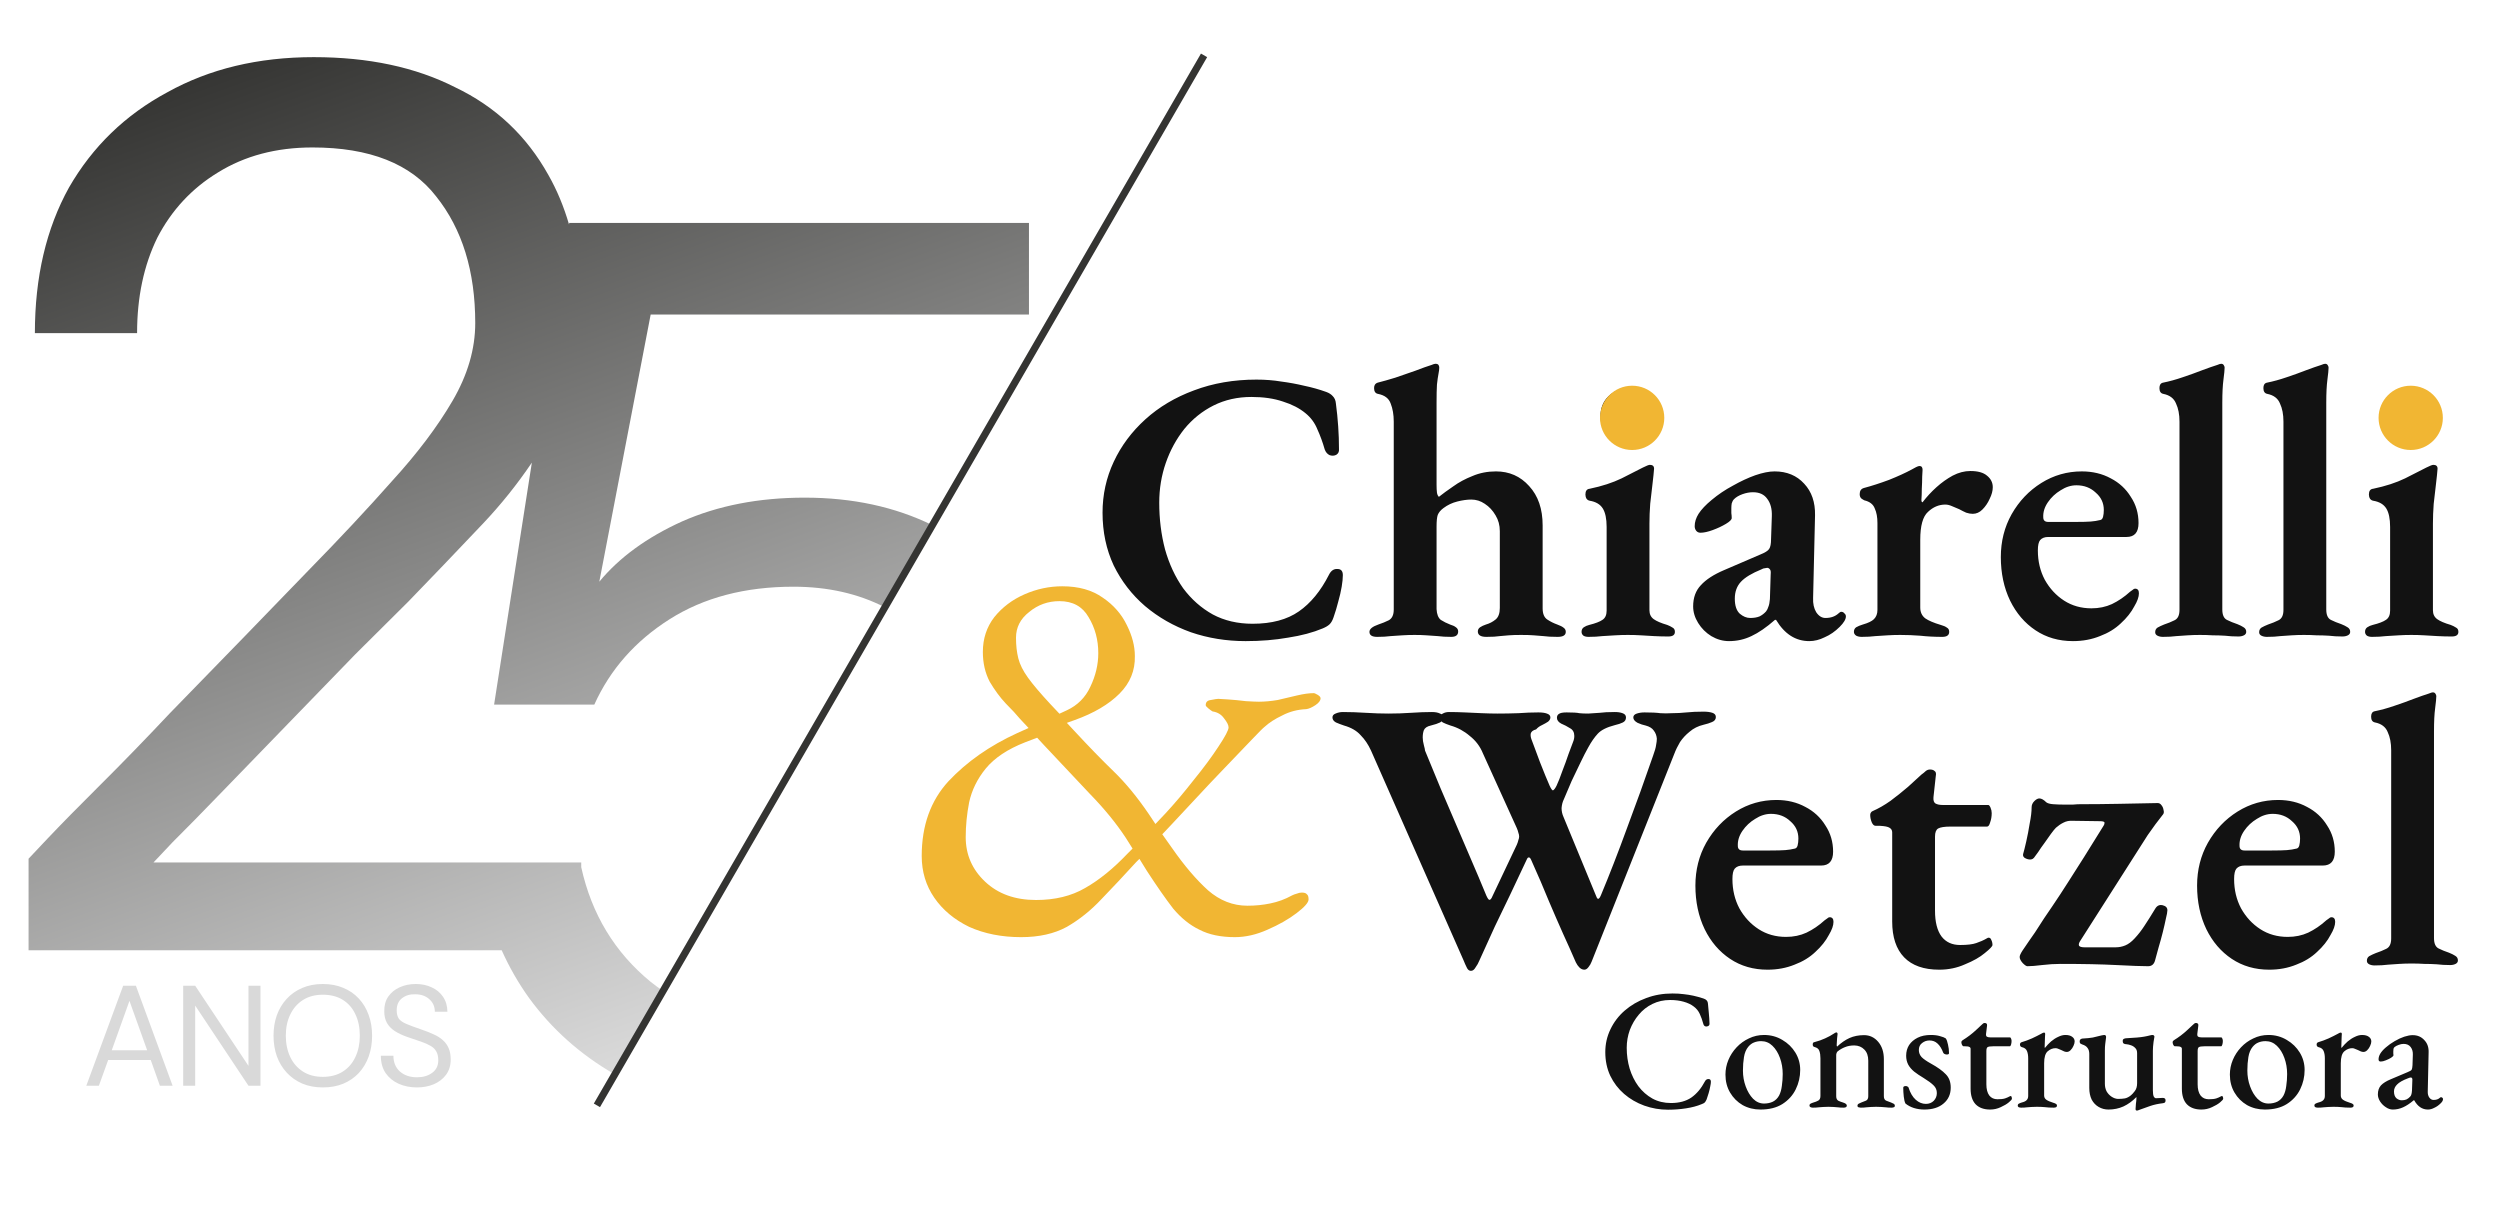 <svg width="350" height="170" viewBox="0 0 350 170" fill="none" xmlns="http://www.w3.org/2000/svg">
<path d="M43.923 8C51.578 8 58.173 9.404 63.708 12.214C69.361 14.907 73.717 19.005 76.779 24.508C77.973 26.608 78.934 28.913 79.662 31.422L79.695 31.21H144.055V44.03H91.094L83.904 81.436C86.71 78.041 90.568 75.231 95.478 73.007C100.506 70.782 106.234 69.67 112.664 69.67C119.351 69.67 125.316 70.959 130.557 73.533L123.887 85.024C120.14 83.102 115.873 82.139 111.086 82.139C104.305 82.139 98.518 83.661 93.725 86.705C88.931 89.749 85.423 93.729 83.202 98.647H69.173L74.459 64.767C72.408 67.805 70.121 70.66 67.594 73.329C63.825 77.309 60.351 80.939 57.172 84.217C55.288 86.09 52.814 88.549 49.752 91.593C46.808 94.637 43.687 97.857 40.39 101.252C37.21 104.53 34.148 107.691 31.204 110.735C28.378 113.662 26.022 116.062 24.138 117.936C22.382 119.797 21.499 120.734 21.488 120.745H81.373V121.407C82.827 127.988 86.066 133.338 91.094 137.458C91.63 137.885 92.182 138.288 92.747 138.671L85.964 150.356C81.215 147.608 77.254 144.07 74.084 139.741C72.579 137.641 71.297 135.406 70.237 133.038H4V120.219C4 120.219 4.883 119.281 6.649 117.408C8.534 115.418 11.007 112.901 14.069 109.857C17.131 106.813 20.37 103.476 23.785 99.847C27.318 96.218 30.792 92.647 34.207 89.135C37.622 85.623 40.625 82.52 43.216 79.827C47.573 75.378 51.46 71.222 54.875 67.358C58.408 63.495 61.235 59.748 63.355 56.118C65.474 52.489 66.534 48.86 66.534 45.23C66.534 37.972 64.708 32.059 61.058 27.493C57.525 22.927 51.754 20.644 43.746 20.644C38.682 20.644 34.266 21.815 30.497 24.156C26.846 26.381 24.02 29.425 22.019 33.288C20.134 37.151 19.192 41.601 19.192 46.635H4.883C4.883 38.791 6.473 32 9.652 26.264C12.95 20.527 17.543 16.078 23.432 12.917C29.32 9.639 36.15 8 43.923 8Z" fill="url(#paint0_linear_18_11519)"/>
<path d="M142.96 131.2C140.24 131.2 137.813 130.72 135.68 129.76C133.6 128.747 131.973 127.387 130.8 125.68C129.627 123.973 129.04 122.027 129.04 119.84C129.04 115.573 130.293 112.08 132.8 109.36C135.36 106.64 138.56 104.4 142.4 102.64L144 101.92L142.8 100.64C142.32 100.053 141.653 99.333 140.8 98.48C140 97.627 139.253 96.613 138.56 95.44C137.92 94.213 137.6 92.827 137.6 91.28C137.6 89.413 138.133 87.787 139.2 86.4C140.32 85.013 141.733 83.947 143.44 83.2C145.147 82.453 146.907 82.08 148.72 82.08C151.013 82.08 152.907 82.613 154.4 83.68C155.893 84.693 157.013 85.973 157.76 87.52C158.507 89.013 158.88 90.453 158.88 91.84C158.933 93.867 158.213 95.627 156.72 97.12C155.227 98.613 153.147 99.84 150.48 100.8L149.36 101.2L150.4 102.32C152.427 104.507 154.267 106.4 155.92 108C157.573 109.6 159.2 111.573 160.8 113.92L161.76 115.36L163.2 113.84C164.48 112.453 165.787 110.907 167.12 109.2C168.507 107.493 169.653 105.947 170.56 104.56C171.52 103.12 172 102.213 172 101.84C172 101.52 171.787 101.093 171.36 100.56C170.987 100.027 170.453 99.707 169.76 99.6C169.653 99.547 169.467 99.413 169.2 99.2C168.933 98.987 168.8 98.827 168.8 98.72C168.8 98.293 169.04 98.053 169.52 98C170.053 97.893 170.4 97.84 170.56 97.84C170.72 97.84 171.173 97.867 171.92 97.92C172.72 97.973 173.547 98.053 174.4 98.16C175.253 98.213 175.867 98.24 176.24 98.24C177.04 98.24 177.92 98.16 178.88 98C179.84 97.787 180.747 97.573 181.6 97.36C182.507 97.147 183.28 97.04 183.92 97.04C184.027 97.04 184.213 97.12 184.48 97.28C184.747 97.44 184.88 97.6 184.88 97.76C184.88 98.08 184.64 98.4 184.16 98.72C183.68 99.04 183.253 99.227 182.88 99.28C181.653 99.333 180.533 99.627 179.52 100.16C178.507 100.64 177.68 101.173 177.04 101.76C176.827 101.92 176.213 102.533 175.2 103.6C174.187 104.667 172.96 105.947 171.52 107.44C170.133 108.88 168.773 110.32 167.44 111.76C166.107 113.2 164.987 114.4 164.08 115.36C163.173 116.32 162.72 116.8 162.72 116.8L164.08 118.72C165.787 121.173 167.467 123.147 169.12 124.64C170.773 126.08 172.613 126.8 174.64 126.8C175.76 126.8 176.827 126.693 177.84 126.48C178.907 126.267 179.92 125.893 180.88 125.36C181.093 125.253 181.307 125.173 181.52 125.12C181.787 125.013 182.027 124.96 182.24 124.96C182.613 124.96 182.853 125.04 182.96 125.2C183.12 125.307 183.2 125.547 183.2 125.92C183.2 126.347 182.64 126.987 181.52 127.84C180.4 128.693 179.04 129.467 177.44 130.16C175.893 130.853 174.373 131.2 172.88 131.2C170.907 131.2 169.253 130.853 167.92 130.16C166.587 129.52 165.36 128.533 164.24 127.2C163.173 125.813 161.947 124.053 160.56 121.92L159.52 120.24L159.04 120.72C157.387 122.533 155.787 124.24 154.24 125.84C152.747 127.44 151.12 128.747 149.36 129.76C147.6 130.72 145.467 131.2 142.96 131.2ZM145.04 126C147.707 126 150 125.44 151.92 124.32C153.893 123.2 155.867 121.6 157.84 119.52L158.56 118.8L157.6 117.28C156.267 115.253 154.587 113.2 152.56 111.12C150.587 109.04 148.453 106.773 146.16 104.32L145.2 103.28L143.52 103.92C141.067 104.88 139.227 106.107 138 107.6C136.827 109.04 136.053 110.613 135.68 112.32C135.36 113.973 135.2 115.6 135.2 117.2C135.2 119.653 136.107 121.733 137.92 123.44C139.733 125.147 142.107 126 145.04 126ZM148.32 99.92L149.36 99.44C150.853 98.747 151.947 97.653 152.64 96.16C153.387 94.613 153.76 93.04 153.76 91.44C153.76 89.573 153.307 87.893 152.4 86.4C151.547 84.907 150.187 84.16 148.32 84.16C146.72 84.16 145.307 84.667 144.08 85.68C142.853 86.64 142.24 87.84 142.24 89.28C142.24 90.347 142.347 91.307 142.56 92.16C142.773 93.013 143.227 93.92 143.92 94.88C144.613 95.84 145.653 97.067 147.04 98.56L148.32 99.92Z" fill="#F1B633"/>
<path d="M174.39 89.756C171.69 89.756 169.134 89.342 166.722 88.514C164.31 87.65 162.168 86.426 160.296 84.842C158.46 83.258 157.002 81.368 155.922 79.172C154.878 76.94 154.356 74.474 154.356 71.774C154.356 69.254 154.878 66.878 155.922 64.646C156.966 62.414 158.442 60.434 160.35 58.706C162.258 56.978 164.526 55.628 167.154 54.656C169.818 53.648 172.734 53.144 175.902 53.144C177.126 53.144 178.278 53.234 179.358 53.414C180.474 53.558 181.554 53.756 182.598 54.008C183.642 54.224 184.668 54.512 185.676 54.872C186.072 55.016 186.378 55.214 186.594 55.466C186.846 55.718 186.99 56.06 187.026 56.492C187.17 57.572 187.278 58.652 187.35 59.732C187.422 60.776 187.458 61.82 187.458 62.864C187.494 63.224 187.368 63.494 187.08 63.674C186.792 63.818 186.486 63.836 186.162 63.728C185.838 63.584 185.604 63.314 185.46 62.918C185.172 61.91 184.83 60.974 184.434 60.11C184.074 59.21 183.516 58.454 182.76 57.842C181.932 57.158 180.888 56.618 179.628 56.222C178.368 55.79 176.892 55.574 175.2 55.574C173.256 55.574 171.492 55.97 169.908 56.762C168.324 57.554 166.956 58.652 165.804 60.056C164.688 61.46 163.824 63.044 163.212 64.808C162.6 66.572 162.294 68.426 162.294 70.37C162.294 72.674 162.564 74.852 163.104 76.904C163.68 78.956 164.526 80.774 165.642 82.358C166.794 83.906 168.18 85.13 169.8 86.03C171.42 86.894 173.274 87.326 175.362 87.326C178.026 87.326 180.186 86.75 181.842 85.598C183.498 84.446 184.902 82.736 186.054 80.468C186.342 79.892 186.738 79.622 187.242 79.658C187.746 79.658 187.998 79.946 187.998 80.522C187.998 80.954 187.944 81.494 187.836 82.142C187.728 82.79 187.566 83.492 187.35 84.248C187.17 84.968 186.954 85.688 186.702 86.408C186.558 86.84 186.378 87.164 186.162 87.38C185.946 87.596 185.622 87.794 185.19 87.974C183.822 88.55 182.202 88.982 180.33 89.27C178.494 89.594 176.514 89.756 174.39 89.756ZM192.803 89.162C192.083 89.162 191.723 88.928 191.723 88.46C191.723 88.064 192.137 87.722 192.965 87.434C193.505 87.254 193.991 87.056 194.423 86.84C194.891 86.588 195.125 86.084 195.125 85.328V59.03C195.125 58.058 194.981 57.212 194.693 56.492C194.441 55.772 193.847 55.322 192.911 55.142C192.551 55.07 192.371 54.8 192.371 54.332C192.371 53.936 192.533 53.684 192.857 53.576C193.577 53.396 194.405 53.162 195.341 52.874C196.313 52.55 197.249 52.226 198.149 51.902C199.085 51.542 199.841 51.272 200.417 51.092C200.669 50.984 200.849 50.93 200.957 50.93C201.173 50.93 201.317 50.984 201.389 51.092C201.461 51.2 201.497 51.326 201.497 51.47C201.497 51.686 201.461 51.974 201.389 52.334C201.317 52.694 201.245 53.198 201.173 53.846C201.137 54.458 201.119 55.304 201.119 56.384V67.886C201.119 68.318 201.137 68.678 201.173 68.966C201.209 69.218 201.299 69.416 201.443 69.56C201.983 69.128 202.649 68.642 203.441 68.102C204.233 67.526 205.133 67.04 206.141 66.644C207.149 66.212 208.247 65.996 209.435 65.996C211.307 65.996 212.855 66.68 214.079 68.048C215.339 69.416 215.969 71.252 215.969 73.556V85.166C215.969 85.922 216.185 86.444 216.617 86.732C217.049 87.02 217.517 87.254 218.021 87.434C218.417 87.578 218.705 87.722 218.885 87.866C219.101 88.01 219.209 88.208 219.209 88.46C219.209 88.928 218.831 89.162 218.075 89.162C217.247 89.162 216.581 89.126 216.077 89.054C215.609 89.018 215.159 88.982 214.727 88.946C214.295 88.91 213.701 88.892 212.945 88.892C212.225 88.892 211.649 88.91 211.217 88.946C210.821 88.982 210.407 89.018 209.975 89.054C209.543 89.126 208.913 89.162 208.085 89.162C207.293 89.162 206.897 88.91 206.897 88.406C206.897 88.154 207.005 87.956 207.221 87.812C207.437 87.668 207.707 87.542 208.031 87.434C208.535 87.29 208.985 87.056 209.381 86.732C209.777 86.408 209.975 85.868 209.975 85.112V74.366C209.975 73.538 209.777 72.8 209.381 72.152C208.985 71.468 208.481 70.928 207.869 70.532C207.293 70.136 206.663 69.938 205.979 69.938C205.403 69.938 204.755 70.028 204.035 70.208C203.315 70.388 202.667 70.694 202.091 71.126C201.695 71.414 201.425 71.738 201.281 72.098C201.173 72.422 201.119 72.962 201.119 73.718V85.274C201.155 85.994 201.353 86.498 201.713 86.786C202.109 87.038 202.541 87.254 203.009 87.434C203.369 87.542 203.639 87.668 203.819 87.812C204.035 87.956 204.143 88.154 204.143 88.406C204.143 88.91 203.819 89.162 203.171 89.162C202.451 89.162 201.821 89.126 201.281 89.054C200.741 89.018 200.219 88.982 199.715 88.946C199.247 88.91 198.689 88.892 198.041 88.892C197.429 88.892 196.853 88.91 196.313 88.946C195.809 88.982 195.269 89.018 194.693 89.054C194.153 89.126 193.523 89.162 192.803 89.162ZM222.39 89.162C222.102 89.162 221.868 89.108 221.688 89C221.508 88.856 221.418 88.676 221.418 88.46C221.418 88.172 221.526 87.956 221.742 87.812C221.958 87.668 222.21 87.56 222.498 87.488C223.362 87.272 223.974 87.038 224.334 86.786C224.73 86.534 224.928 86.102 224.928 85.49V73.772C224.928 72.62 224.748 71.756 224.388 71.18C224.028 70.604 223.416 70.244 222.552 70.1C222.372 70.064 222.228 69.974 222.12 69.83C222.012 69.65 221.958 69.452 221.958 69.236C221.958 68.732 222.156 68.462 222.552 68.426C224.28 68.066 225.774 67.58 227.034 66.968C228.33 66.32 229.32 65.816 230.004 65.456C230.508 65.204 230.832 65.078 230.976 65.078C231.372 65.078 231.57 65.258 231.57 65.618C231.534 66.122 231.462 66.824 231.354 67.724C231.246 68.588 231.138 69.524 231.03 70.532C230.958 71.504 230.922 72.422 230.922 73.286V85.436C230.922 85.976 231.12 86.39 231.516 86.678C231.912 86.966 232.542 87.236 233.406 87.488C233.694 87.596 233.946 87.722 234.162 87.866C234.378 87.974 234.486 88.172 234.486 88.46C234.486 88.892 234.18 89.108 233.568 89.108C232.884 89.108 232.218 89.09 231.57 89.054C230.958 89.018 230.346 88.982 229.734 88.946C229.158 88.91 228.546 88.892 227.898 88.892C227.286 88.892 226.692 88.91 226.116 88.946C225.54 88.982 224.946 89.018 224.334 89.054C223.758 89.126 223.11 89.162 222.39 89.162ZM227.79 61.946C226.746 61.946 225.864 61.586 225.144 60.866C224.424 60.146 224.064 59.282 224.064 58.274C224.064 57.158 224.424 56.24 225.144 55.52C225.864 54.8 226.746 54.44 227.79 54.44C228.87 54.44 229.77 54.8 230.49 55.52C231.21 56.24 231.57 57.158 231.57 58.274C231.57 59.282 231.21 60.146 230.49 60.866C229.77 61.586 228.87 61.946 227.79 61.946ZM242.062 89.756C241.199 89.756 240.371 89.522 239.579 89.054C238.823 88.586 238.211 87.974 237.743 87.218C237.275 86.462 237.041 85.688 237.041 84.896C237.041 83.672 237.401 82.682 238.121 81.926C238.841 81.134 239.921 80.432 241.361 79.82L246.383 77.66C247.103 77.372 247.535 77.102 247.679 76.85C247.859 76.598 247.949 76.13 247.949 75.446L248.057 72.26C248.093 71.252 247.877 70.442 247.409 69.83C246.977 69.218 246.311 68.912 245.411 68.912C244.943 68.912 244.457 69.002 243.953 69.182C243.449 69.362 243.053 69.596 242.765 69.884C242.621 70.028 242.513 70.226 242.44 70.478C242.405 70.694 242.387 70.91 242.387 71.126C242.387 71.306 242.387 71.54 242.387 71.828C242.423 72.08 242.44 72.314 242.44 72.53C242.44 72.746 242.171 73.016 241.631 73.34C241.091 73.664 240.479 73.952 239.795 74.204C239.111 74.456 238.535 74.582 238.067 74.582C237.815 74.582 237.617 74.492 237.473 74.312C237.329 74.132 237.257 73.916 237.257 73.664C237.257 73.088 237.437 72.512 237.797 71.936C238.193 71.324 238.805 70.676 239.633 69.992C240.533 69.236 241.523 68.57 242.603 67.994C243.683 67.382 244.727 66.896 245.735 66.536C246.779 66.176 247.679 65.996 248.435 65.996C250.163 65.996 251.549 66.572 252.593 67.724C253.637 68.84 254.141 70.316 254.105 72.152L253.835 83.708C253.799 84.5 253.943 85.166 254.267 85.706C254.627 86.246 255.059 86.516 255.563 86.516C256.319 86.516 256.931 86.3 257.399 85.868C257.543 85.724 257.669 85.652 257.777 85.652C257.957 85.652 258.101 85.724 258.209 85.868C258.353 85.976 258.425 86.12 258.425 86.3C258.425 86.696 258.137 87.182 257.561 87.758C256.913 88.406 256.211 88.892 255.455 89.216C254.735 89.576 254.015 89.756 253.295 89.756C251.387 89.756 249.839 88.766 248.651 86.786H248.489C247.301 87.83 246.203 88.586 245.195 89.054C244.223 89.522 243.179 89.756 242.062 89.756ZM245.033 86.516C245.537 86.516 245.969 86.444 246.329 86.3C246.689 86.12 246.995 85.886 247.247 85.598C247.391 85.418 247.499 85.202 247.571 84.95C247.679 84.698 247.751 84.338 247.787 83.87L247.895 80.414C247.931 80.054 247.895 79.82 247.787 79.712C247.679 79.568 247.553 79.496 247.409 79.496C247.337 79.496 247.229 79.514 247.085 79.55C246.941 79.55 246.779 79.604 246.599 79.712C245.267 80.252 244.313 80.828 243.737 81.44C243.161 82.052 242.873 82.844 242.873 83.816C242.873 84.788 243.107 85.49 243.575 85.922C244.043 86.318 244.529 86.516 245.033 86.516ZM260.628 89.162C260.34 89.162 260.088 89.108 259.872 89C259.656 88.856 259.548 88.676 259.548 88.46C259.548 88.172 259.656 87.956 259.872 87.812C260.124 87.668 260.43 87.542 260.79 87.434C261.546 87.218 262.068 86.966 262.356 86.678C262.68 86.354 262.842 85.922 262.842 85.382V73.232C262.842 72.404 262.716 71.72 262.464 71.18C262.248 70.604 261.762 70.226 261.006 70.046C260.862 69.974 260.718 69.884 260.574 69.776C260.43 69.632 260.358 69.434 260.358 69.182C260.358 68.714 260.556 68.426 260.952 68.318C262.032 68.03 263.202 67.652 264.462 67.184C265.722 66.68 266.784 66.194 267.648 65.726C267.828 65.618 268.026 65.51 268.242 65.402C268.458 65.294 268.62 65.24 268.728 65.24C269.016 65.24 269.16 65.42 269.16 65.78C269.16 65.924 269.142 66.248 269.106 66.752C269.106 67.256 269.088 67.814 269.052 68.426C269.052 69.002 269.034 69.524 268.998 69.992C268.998 70.208 269.052 70.316 269.16 70.316C269.736 69.56 270.384 68.858 271.104 68.21C271.824 67.562 272.58 67.022 273.372 66.59C274.2 66.158 275.028 65.942 275.856 65.942C276.9 65.942 277.674 66.158 278.178 66.59C278.718 67.022 278.988 67.562 278.988 68.21C278.988 68.714 278.844 69.254 278.556 69.83C278.304 70.406 277.962 70.91 277.53 71.342C277.134 71.738 276.684 71.936 276.18 71.936C275.892 71.936 275.586 71.882 275.262 71.774C274.938 71.63 274.614 71.468 274.29 71.288C273.966 71.144 273.624 71 273.264 70.856C272.94 70.712 272.634 70.64 272.346 70.64C271.446 70.64 270.636 70.982 269.916 71.666C269.196 72.314 268.836 73.61 268.836 75.554V85.058C268.836 85.706 269.07 86.21 269.538 86.57C270.006 86.894 270.726 87.2 271.698 87.488C272.094 87.596 272.382 87.722 272.562 87.866C272.778 87.974 272.886 88.172 272.886 88.46C272.886 88.928 272.562 89.162 271.914 89.162C270.834 89.162 269.808 89.108 268.836 89C267.9 88.928 266.964 88.892 266.028 88.892C265.416 88.892 264.822 88.91 264.246 88.946C263.706 88.982 263.148 89.018 262.572 89.054C261.996 89.126 261.348 89.162 260.628 89.162ZM290.214 89.756C288.234 89.756 286.488 89.252 284.976 88.244C283.464 87.236 282.276 85.85 281.412 84.086C280.548 82.286 280.116 80.252 280.116 77.984C280.116 75.788 280.62 73.79 281.628 71.99C282.672 70.154 284.058 68.696 285.786 67.616C287.514 66.536 289.404 65.996 291.456 65.996C292.968 65.996 294.318 66.32 295.506 66.968C296.694 67.58 297.63 68.444 298.314 69.56C299.034 70.64 299.394 71.864 299.394 73.232C299.394 74.528 298.836 75.176 297.72 75.176H286.758C286.254 75.176 285.876 75.32 285.624 75.608C285.408 75.86 285.3 76.346 285.3 77.066C285.3 78.578 285.624 79.946 286.272 81.17C286.956 82.394 287.856 83.366 288.972 84.086C290.088 84.806 291.366 85.166 292.806 85.166C293.85 85.166 294.804 84.968 295.668 84.572C296.568 84.14 297.414 83.564 298.206 82.844C298.35 82.736 298.476 82.646 298.584 82.574C298.692 82.466 298.8 82.412 298.908 82.412C299.268 82.412 299.448 82.628 299.448 83.06C299.448 83.564 299.232 84.176 298.8 84.896C298.368 85.724 297.738 86.516 296.91 87.272C296.118 88.028 295.146 88.622 293.994 89.054C292.842 89.522 291.582 89.756 290.214 89.756ZM286.758 73.07H290.592C291.528 73.07 292.23 73.052 292.698 73.016C293.166 72.98 293.616 72.908 294.048 72.8C294.228 72.764 294.354 72.62 294.426 72.368C294.498 72.08 294.534 71.756 294.534 71.396C294.534 70.424 294.156 69.614 293.4 68.966C292.68 68.282 291.78 67.94 290.7 67.94C289.944 67.94 289.206 68.174 288.486 68.642C287.766 69.074 287.172 69.632 286.704 70.316C286.236 71 286.02 71.702 286.056 72.422C286.056 72.854 286.29 73.07 286.758 73.07ZM302.807 89.162C302.519 89.162 302.267 89.108 302.051 89C301.835 88.892 301.727 88.73 301.727 88.514C301.727 88.226 301.835 88.01 302.051 87.866C302.303 87.722 302.609 87.578 302.969 87.434C303.509 87.254 303.995 87.056 304.427 86.84C304.895 86.624 305.129 86.138 305.129 85.382V59.03C305.129 58.022 304.967 57.176 304.643 56.492C304.355 55.772 303.761 55.322 302.861 55.142C302.501 55.07 302.321 54.8 302.321 54.332C302.321 53.9 302.483 53.648 302.807 53.576C303.707 53.396 304.625 53.144 305.561 52.82C306.533 52.496 307.433 52.172 308.261 51.848C309.125 51.524 309.845 51.272 310.421 51.092C310.673 50.984 310.853 50.93 310.961 50.93C311.141 50.93 311.267 51.002 311.339 51.146C311.411 51.254 311.447 51.362 311.447 51.47C311.447 51.758 311.393 52.316 311.285 53.144C311.177 53.936 311.123 55.016 311.123 56.384V85.328C311.123 86.084 311.339 86.57 311.771 86.786C312.203 87.002 312.689 87.2 313.229 87.38C313.589 87.524 313.877 87.668 314.093 87.812C314.345 87.956 314.471 88.172 314.471 88.46C314.471 88.676 314.363 88.838 314.147 88.946C313.931 89.054 313.679 89.108 313.391 89.108C312.707 89.108 312.077 89.072 311.501 89C310.925 88.964 310.349 88.946 309.773 88.946C309.233 88.91 308.639 88.892 307.991 88.892C307.379 88.892 306.803 88.91 306.263 88.946C305.759 88.982 305.237 89.018 304.697 89.054C304.157 89.126 303.527 89.162 302.807 89.162ZM317.361 89.162C317.073 89.162 316.821 89.108 316.605 89C316.389 88.892 316.281 88.73 316.281 88.514C316.281 88.226 316.389 88.01 316.605 87.866C316.857 87.722 317.163 87.578 317.523 87.434C318.063 87.254 318.549 87.056 318.981 86.84C319.449 86.624 319.683 86.138 319.683 85.382V59.03C319.683 58.022 319.521 57.176 319.197 56.492C318.909 55.772 318.315 55.322 317.415 55.142C317.055 55.07 316.875 54.8 316.875 54.332C316.875 53.9 317.037 53.648 317.361 53.576C318.261 53.396 319.179 53.144 320.115 52.82C321.087 52.496 321.987 52.172 322.815 51.848C323.679 51.524 324.399 51.272 324.975 51.092C325.227 50.984 325.407 50.93 325.515 50.93C325.695 50.93 325.821 51.002 325.893 51.146C325.965 51.254 326.001 51.362 326.001 51.47C326.001 51.758 325.947 52.316 325.839 53.144C325.731 53.936 325.677 55.016 325.677 56.384V85.328C325.677 86.084 325.893 86.57 326.325 86.786C326.757 87.002 327.243 87.2 327.783 87.38C328.143 87.524 328.431 87.668 328.647 87.812C328.899 87.956 329.025 88.172 329.025 88.46C329.025 88.676 328.917 88.838 328.701 88.946C328.485 89.054 328.233 89.108 327.945 89.108C327.261 89.108 326.631 89.072 326.055 89C325.479 88.964 324.903 88.946 324.327 88.946C323.787 88.91 323.193 88.892 322.545 88.892C321.933 88.892 321.357 88.91 320.817 88.946C320.313 88.982 319.791 89.018 319.251 89.054C318.711 89.126 318.081 89.162 317.361 89.162ZM332.078 89.162C331.79 89.162 331.556 89.108 331.376 89C331.196 88.856 331.106 88.676 331.106 88.46C331.106 88.172 331.214 87.956 331.43 87.812C331.646 87.668 331.898 87.56 332.186 87.488C333.05 87.272 333.662 87.038 334.022 86.786C334.418 86.534 334.616 86.102 334.616 85.49V73.772C334.616 72.62 334.436 71.756 334.076 71.18C333.716 70.604 333.104 70.244 332.24 70.1C332.06 70.064 331.916 69.974 331.808 69.83C331.7 69.65 331.646 69.452 331.646 69.236C331.646 68.732 331.844 68.462 332.24 68.426C333.968 68.066 335.462 67.58 336.722 66.968C338.018 66.32 339.008 65.816 339.692 65.456C340.196 65.204 340.52 65.078 340.664 65.078C341.06 65.078 341.258 65.258 341.258 65.618C341.222 66.122 341.15 66.824 341.042 67.724C340.934 68.588 340.826 69.524 340.718 70.532C340.646 71.504 340.61 72.422 340.61 73.286V85.436C340.61 85.976 340.808 86.39 341.204 86.678C341.6 86.966 342.23 87.236 343.094 87.488C343.382 87.596 343.634 87.722 343.85 87.866C344.066 87.974 344.174 88.172 344.174 88.46C344.174 88.892 343.868 89.108 343.256 89.108C342.572 89.108 341.906 89.09 341.258 89.054C340.646 89.018 340.034 88.982 339.422 88.946C338.846 88.91 338.234 88.892 337.586 88.892C336.974 88.892 336.38 88.91 335.804 88.946C335.228 88.982 334.634 89.018 334.022 89.054C333.446 89.126 332.798 89.162 332.078 89.162ZM337.478 61.946C336.434 61.946 335.552 61.586 334.832 60.866C334.112 60.146 333.752 59.282 333.752 58.274C333.752 57.158 334.112 56.24 334.832 55.52C335.552 54.8 336.434 54.44 337.478 54.44C338.558 54.44 339.458 54.8 340.178 55.52C340.898 56.24 341.258 57.158 341.258 58.274C341.258 59.282 340.898 60.146 340.178 60.866C339.458 61.586 338.558 61.946 337.478 61.946Z" fill="#121212"/>
<path d="M205.93 135.918C205.678 135.918 205.48 135.756 205.336 135.432C205.192 135.144 205.048 134.82 204.904 134.46L191.944 105.084C191.548 104.22 191.062 103.5 190.486 102.924C189.946 102.312 189.172 101.862 188.164 101.574C187.732 101.43 187.354 101.286 187.03 101.142C186.706 100.962 186.544 100.728 186.544 100.44C186.544 100.188 186.688 100.008 186.976 99.9C187.3 99.756 187.642 99.684 188.002 99.684C189.01 99.684 190.072 99.72 191.188 99.792C192.34 99.864 193.402 99.9 194.374 99.9C195.454 99.9 196.516 99.864 197.56 99.792C198.604 99.72 199.576 99.684 200.476 99.684C200.944 99.684 201.322 99.756 201.61 99.9C201.934 100.008 202.096 100.188 202.096 100.44C202.096 100.728 201.934 100.962 201.61 101.142C201.322 101.286 200.89 101.43 200.314 101.574C199.81 101.682 199.486 101.898 199.342 102.222C199.234 102.51 199.18 102.852 199.18 103.248C199.18 103.572 199.234 103.932 199.342 104.328C199.45 104.724 199.504 104.976 199.504 105.084C200.26 106.92 200.98 108.666 201.664 110.322C202.384 111.978 203.086 113.616 203.77 115.236C204.454 116.856 205.156 118.494 205.876 120.15C206.596 121.806 207.334 123.552 208.09 125.388C208.27 125.784 208.414 125.982 208.522 125.982C208.666 125.982 208.81 125.802 208.954 125.442L212.356 118.26C212.464 118.008 212.536 117.792 212.572 117.612C212.644 117.432 212.68 117.27 212.68 117.126C212.68 116.946 212.644 116.766 212.572 116.586C212.536 116.406 212.464 116.19 212.356 115.938L207.604 105.462C207.208 104.49 206.596 103.68 205.768 103.032C204.976 102.348 204.076 101.862 203.068 101.574C202.636 101.43 202.276 101.286 201.988 101.142C201.736 100.962 201.61 100.728 201.61 100.44C201.61 100.188 201.736 100.008 201.988 99.9C202.24 99.756 202.528 99.684 202.852 99.684C203.536 99.684 204.274 99.702 205.066 99.738C205.858 99.774 206.65 99.81 207.442 99.846C208.27 99.882 209.008 99.9 209.656 99.9C210.628 99.9 211.6 99.882 212.572 99.846C213.544 99.774 214.48 99.738 215.38 99.738C215.884 99.738 216.28 99.792 216.568 99.9C216.892 100.008 217.054 100.188 217.054 100.44C217.054 100.656 216.946 100.854 216.73 101.034C216.514 101.178 216.226 101.34 215.866 101.52C215.542 101.664 215.272 101.862 215.056 102.114C214.624 102.222 214.372 102.42 214.3 102.708C214.264 102.96 214.3 103.23 214.408 103.518C214.516 103.806 214.678 104.238 214.894 104.814C215.11 105.39 215.344 106.02 215.596 106.704C215.848 107.352 216.1 107.982 216.352 108.594C216.604 109.206 216.802 109.674 216.946 109.998C217.162 110.466 217.324 110.682 217.432 110.646C217.576 110.574 217.738 110.358 217.918 109.998C218.17 109.458 218.44 108.774 218.728 107.946C219.052 107.118 219.34 106.326 219.592 105.57C219.88 104.778 220.096 104.202 220.24 103.842C220.348 103.59 220.402 103.32 220.402 103.032C220.402 102.528 220.204 102.168 219.808 101.952C219.412 101.7 218.998 101.484 218.566 101.304C218.17 101.088 217.972 100.818 217.972 100.494C217.972 100.242 218.062 100.062 218.242 99.954C218.422 99.81 218.782 99.738 219.322 99.738C220.222 99.738 220.816 99.774 221.104 99.846C221.428 99.882 221.842 99.9 222.346 99.9C222.922 99.864 223.462 99.828 223.966 99.792C224.47 99.72 225.172 99.684 226.072 99.684C226.504 99.684 226.864 99.738 227.152 99.846C227.476 99.954 227.638 100.152 227.638 100.44C227.638 100.764 227.494 100.998 227.206 101.142C226.918 101.286 226.54 101.412 226.072 101.52C224.956 101.808 224.164 102.204 223.696 102.708C223.228 103.212 222.778 103.86 222.346 104.652C222.022 105.228 221.662 105.93 221.266 106.758C220.87 107.586 220.456 108.45 220.024 109.35C219.628 110.25 219.268 111.096 218.944 111.888C218.764 112.248 218.656 112.662 218.62 113.13C218.62 113.562 218.71 113.976 218.89 114.372L223.48 125.496C223.588 125.784 223.696 125.892 223.804 125.82C223.948 125.712 224.056 125.55 224.128 125.334C225.316 122.49 226.54 119.34 227.8 115.884C229.096 112.428 230.302 109.08 231.418 105.84C231.67 105.156 231.814 104.652 231.85 104.328C231.922 103.968 231.958 103.662 231.958 103.41C231.922 102.978 231.778 102.6 231.526 102.276C231.31 101.952 230.932 101.718 230.392 101.574C230.032 101.502 229.654 101.376 229.258 101.196C228.862 100.98 228.664 100.728 228.664 100.44C228.664 100.188 228.826 100.008 229.15 99.9C229.474 99.792 229.834 99.738 230.23 99.738C231.202 99.738 231.94 99.774 232.444 99.846C232.948 99.882 233.488 99.882 234.064 99.846C234.748 99.846 235.432 99.81 236.116 99.738C236.8 99.666 237.592 99.63 238.492 99.63C238.996 99.63 239.41 99.684 239.734 99.792C240.058 99.9 240.22 100.098 240.22 100.386C240.22 100.71 240.04 100.944 239.68 101.088C239.356 101.232 238.96 101.358 238.492 101.466C237.736 101.646 237.088 101.97 236.548 102.438C236.008 102.87 235.558 103.356 235.198 103.896C234.874 104.436 234.604 104.994 234.388 105.57L222.832 134.622C222.724 134.91 222.58 135.162 222.4 135.378C222.22 135.63 222.022 135.756 221.806 135.756C221.554 135.756 221.32 135.648 221.104 135.432C220.924 135.252 220.762 135.018 220.618 134.73C220.042 133.398 219.448 132.066 218.836 130.734C218.224 129.366 217.558 127.836 216.838 126.144C216.154 124.452 215.326 122.526 214.354 120.366C214.246 120.114 214.12 120.006 213.976 120.042C213.868 120.078 213.76 120.24 213.652 120.528C212.896 122.148 212.158 123.714 211.438 125.226C210.718 126.702 209.998 128.196 209.278 129.708C208.594 131.22 207.874 132.804 207.118 134.46C206.974 134.82 206.794 135.144 206.578 135.432C206.398 135.756 206.182 135.918 205.93 135.918ZM247.454 135.756C245.474 135.756 243.728 135.252 242.216 134.244C240.704 133.236 239.516 131.85 238.652 130.086C237.788 128.286 237.356 126.252 237.356 123.984C237.356 121.788 237.86 119.79 238.868 117.99C239.912 116.154 241.298 114.696 243.026 113.616C244.754 112.536 246.644 111.996 248.696 111.996C250.208 111.996 251.558 112.32 252.746 112.968C253.934 113.58 254.87 114.444 255.554 115.56C256.274 116.64 256.634 117.864 256.634 119.232C256.634 120.528 256.076 121.176 254.96 121.176H243.998C243.494 121.176 243.116 121.32 242.864 121.608C242.648 121.86 242.54 122.346 242.54 123.066C242.54 124.578 242.864 125.946 243.512 127.17C244.196 128.394 245.096 129.366 246.212 130.086C247.328 130.806 248.606 131.166 250.046 131.166C251.09 131.166 252.044 130.968 252.908 130.572C253.808 130.14 254.654 129.564 255.446 128.844C255.59 128.736 255.716 128.646 255.824 128.574C255.932 128.466 256.04 128.412 256.148 128.412C256.508 128.412 256.688 128.628 256.688 129.06C256.688 129.564 256.472 130.176 256.04 130.896C255.608 131.724 254.978 132.516 254.15 133.272C253.358 134.028 252.386 134.622 251.234 135.054C250.082 135.522 248.822 135.756 247.454 135.756ZM243.998 119.07H247.832C248.768 119.07 249.47 119.052 249.938 119.016C250.406 118.98 250.856 118.908 251.288 118.8C251.468 118.764 251.594 118.62 251.666 118.368C251.738 118.08 251.774 117.756 251.774 117.396C251.774 116.424 251.396 115.614 250.64 114.966C249.92 114.282 249.02 113.94 247.94 113.94C247.184 113.94 246.446 114.174 245.726 114.642C245.006 115.074 244.412 115.632 243.944 116.316C243.476 117 243.26 117.702 243.296 118.422C243.296 118.854 243.53 119.07 243.998 119.07ZM271.495 135.756C269.335 135.756 267.697 135.18 266.581 134.028C265.465 132.876 264.907 131.202 264.907 129.006V116.532C264.907 116.244 264.781 116.028 264.529 115.884C264.313 115.74 263.863 115.65 263.179 115.614H262.585C262.369 115.614 262.189 115.452 262.045 115.128C261.901 114.768 261.829 114.426 261.829 114.102C261.829 114.03 261.847 113.94 261.883 113.832C261.955 113.688 262.045 113.598 262.153 113.562C262.981 113.202 263.827 112.716 264.691 112.104C265.555 111.456 266.365 110.808 267.121 110.16C267.877 109.476 268.507 108.9 269.011 108.432C269.263 108.252 269.461 108.09 269.605 107.946C269.785 107.802 269.983 107.73 270.199 107.73C270.487 107.73 270.703 107.802 270.847 107.946C271.027 108.054 271.081 108.288 271.009 108.648L270.685 111.618C270.649 112.05 270.739 112.338 270.955 112.482C271.207 112.626 271.549 112.698 271.981 112.698H278.353C278.461 112.698 278.569 112.824 278.677 113.076C278.785 113.328 278.839 113.58 278.839 113.832C278.839 114.3 278.767 114.732 278.623 115.128C278.515 115.524 278.371 115.722 278.191 115.722H273.061C272.233 115.722 271.657 115.812 271.333 115.992C271.045 116.172 270.901 116.55 270.901 117.126V127.494C270.901 129.078 271.207 130.284 271.819 131.112C272.431 131.904 273.295 132.3 274.411 132.3C275.419 132.3 276.175 132.21 276.679 132.03C277.219 131.85 277.705 131.634 278.137 131.382C278.245 131.31 278.335 131.274 278.407 131.274C278.587 131.274 278.713 131.382 278.785 131.598C278.893 131.814 278.947 132.048 278.947 132.3C278.947 132.48 278.587 132.858 277.867 133.434C277.183 134.01 276.265 134.532 275.113 135C273.997 135.504 272.791 135.756 271.495 135.756ZM283.833 135.27C283.689 135.27 283.473 135.126 283.185 134.838C282.897 134.514 282.753 134.226 282.753 133.974C282.753 133.794 282.879 133.506 283.131 133.11C283.419 132.678 283.725 132.228 284.049 131.76C284.409 131.256 284.697 130.842 284.913 130.518C285.777 129.15 286.587 127.926 287.343 126.846C288.099 125.73 288.819 124.632 289.503 123.552C290.223 122.436 290.979 121.248 291.771 119.988C292.563 118.728 293.481 117.252 294.525 115.56C294.597 115.452 294.633 115.326 294.633 115.182C294.633 115.038 294.417 114.966 293.985 114.966L290.205 114.912C289.701 114.876 289.251 114.966 288.855 115.182C288.495 115.362 288.153 115.596 287.829 115.884C287.649 116.064 287.415 116.352 287.127 116.748C286.839 117.144 286.533 117.576 286.209 118.044C285.885 118.476 285.597 118.89 285.345 119.286C285.093 119.646 284.895 119.916 284.751 120.096C284.535 120.348 284.211 120.402 283.779 120.258C283.347 120.114 283.167 119.88 283.239 119.556C283.347 119.196 283.491 118.62 283.671 117.828C283.851 117.036 284.013 116.19 284.157 115.29C284.337 114.39 284.427 113.634 284.427 113.022C284.427 112.698 284.553 112.41 284.805 112.158C285.057 111.906 285.291 111.78 285.507 111.78C285.795 111.78 286.119 111.96 286.479 112.32C286.659 112.464 286.983 112.554 287.451 112.59C287.955 112.626 288.459 112.644 288.963 112.644C289.395 112.644 289.809 112.644 290.205 112.644C290.601 112.608 290.925 112.59 291.177 112.59C292.941 112.59 294.759 112.572 296.631 112.536C298.503 112.5 300.321 112.464 302.085 112.428C302.301 112.428 302.481 112.536 302.625 112.752C302.769 112.932 302.859 113.148 302.895 113.4C302.967 113.652 302.949 113.85 302.841 113.994C302.445 114.498 302.085 114.966 301.761 115.398C301.437 115.83 301.077 116.334 300.681 116.91L291.177 131.814C291.033 132.066 290.997 132.264 291.069 132.408C291.177 132.552 291.429 132.624 291.825 132.624H296.199C296.667 132.624 297.117 132.534 297.549 132.354C297.981 132.174 298.413 131.85 298.845 131.382C299.349 130.842 299.799 130.266 300.195 129.654C300.627 129.006 301.149 128.178 301.761 127.17C302.013 126.774 302.355 126.63 302.787 126.738C303.219 126.846 303.435 127.08 303.435 127.44C303.435 127.656 303.363 128.052 303.219 128.628C303.111 129.168 302.967 129.798 302.787 130.518C302.607 131.238 302.409 131.958 302.193 132.678C302.013 133.362 301.851 133.956 301.707 134.46C301.563 135 301.239 135.27 300.735 135.27C299.871 135.27 298.395 135.216 296.307 135.108C294.219 135 291.609 134.946 288.477 134.946C287.649 134.946 286.785 135 285.885 135.108C285.021 135.216 284.337 135.27 283.833 135.27ZM317.69 135.756C315.71 135.756 313.964 135.252 312.452 134.244C310.94 133.236 309.752 131.85 308.888 130.086C308.024 128.286 307.592 126.252 307.592 123.984C307.592 121.788 308.096 119.79 309.104 117.99C310.148 116.154 311.534 114.696 313.262 113.616C314.99 112.536 316.88 111.996 318.932 111.996C320.444 111.996 321.794 112.32 322.982 112.968C324.17 113.58 325.106 114.444 325.79 115.56C326.51 116.64 326.87 117.864 326.87 119.232C326.87 120.528 326.312 121.176 325.196 121.176H314.234C313.73 121.176 313.352 121.32 313.1 121.608C312.884 121.86 312.776 122.346 312.776 123.066C312.776 124.578 313.1 125.946 313.748 127.17C314.432 128.394 315.332 129.366 316.448 130.086C317.564 130.806 318.842 131.166 320.282 131.166C321.326 131.166 322.28 130.968 323.144 130.572C324.044 130.14 324.89 129.564 325.682 128.844C325.826 128.736 325.952 128.646 326.06 128.574C326.168 128.466 326.276 128.412 326.384 128.412C326.744 128.412 326.924 128.628 326.924 129.06C326.924 129.564 326.708 130.176 326.276 130.896C325.844 131.724 325.214 132.516 324.386 133.272C323.594 134.028 322.622 134.622 321.47 135.054C320.318 135.522 319.058 135.756 317.69 135.756ZM314.234 119.07H318.068C319.004 119.07 319.706 119.052 320.174 119.016C320.642 118.98 321.092 118.908 321.524 118.8C321.704 118.764 321.83 118.62 321.902 118.368C321.974 118.08 322.01 117.756 322.01 117.396C322.01 116.424 321.632 115.614 320.876 114.966C320.156 114.282 319.256 113.94 318.176 113.94C317.42 113.94 316.682 114.174 315.962 114.642C315.242 115.074 314.648 115.632 314.18 116.316C313.712 117 313.496 117.702 313.532 118.422C313.532 118.854 313.766 119.07 314.234 119.07ZM332.443 135.162C332.155 135.162 331.903 135.108 331.687 135C331.471 134.892 331.363 134.73 331.363 134.514C331.363 134.226 331.471 134.01 331.687 133.866C331.939 133.722 332.245 133.578 332.605 133.434C333.145 133.254 333.631 133.056 334.063 132.84C334.531 132.624 334.765 132.138 334.765 131.382V105.03C334.765 104.022 334.603 103.176 334.279 102.492C333.991 101.772 333.397 101.322 332.497 101.142C332.137 101.07 331.957 100.8 331.957 100.332C331.957 99.9 332.119 99.648 332.443 99.576C333.343 99.396 334.261 99.144 335.197 98.82C336.169 98.496 337.069 98.172 337.897 97.848C338.761 97.524 339.481 97.272 340.057 97.092C340.309 96.984 340.489 96.93 340.597 96.93C340.777 96.93 340.903 97.002 340.975 97.146C341.047 97.254 341.083 97.362 341.083 97.47C341.083 97.758 341.029 98.316 340.921 99.144C340.813 99.936 340.759 101.016 340.759 102.384V131.328C340.759 132.084 340.975 132.57 341.407 132.786C341.839 133.002 342.325 133.2 342.865 133.38C343.225 133.524 343.513 133.668 343.729 133.812C343.981 133.956 344.107 134.172 344.107 134.46C344.107 134.676 343.999 134.838 343.783 134.946C343.567 135.054 343.315 135.108 343.027 135.108C342.343 135.108 341.713 135.072 341.137 135C340.561 134.964 339.985 134.946 339.409 134.946C338.869 134.91 338.275 134.892 337.627 134.892C337.015 134.892 336.439 134.91 335.899 134.946C335.395 134.982 334.873 135.018 334.333 135.054C333.793 135.126 333.163 135.162 332.443 135.162Z" fill="#121212"/>
<path d="M233.525 155.36C232.373 155.36 231.261 155.168 230.189 154.784C229.133 154.4 228.197 153.856 227.381 153.152C226.565 152.448 225.917 151.6 225.437 150.608C224.973 149.616 224.741 148.512 224.741 147.296C224.741 146.16 224.981 145.096 225.461 144.104C225.941 143.096 226.605 142.224 227.453 141.488C228.317 140.736 229.317 140.152 230.453 139.736C231.589 139.304 232.821 139.088 234.149 139.088C234.741 139.088 235.269 139.12 235.733 139.184C236.197 139.232 236.645 139.304 237.077 139.4C237.509 139.496 237.973 139.624 238.469 139.784C238.677 139.848 238.829 139.936 238.925 140.048C239.037 140.16 239.101 140.328 239.117 140.552C239.165 140.968 239.205 141.4 239.237 141.848C239.285 142.296 239.317 142.792 239.333 143.336C239.333 143.48 239.269 143.584 239.141 143.648C239.029 143.712 238.901 143.728 238.757 143.696C238.613 143.648 238.517 143.536 238.469 143.36C238.325 142.832 238.157 142.36 237.965 141.944C237.773 141.528 237.493 141.184 237.125 140.912C236.757 140.624 236.285 140.4 235.709 140.24C235.149 140.08 234.517 140 233.813 140C232.917 140 232.093 140.184 231.341 140.552C230.589 140.92 229.949 141.424 229.421 142.064C228.893 142.688 228.477 143.4 228.173 144.2C227.885 145 227.741 145.832 227.741 146.696C227.741 147.704 227.877 148.672 228.149 149.6C228.437 150.528 228.845 151.352 229.373 152.072C229.917 152.792 230.573 153.368 231.341 153.8C232.109 154.216 232.973 154.424 233.933 154.424C235.085 154.424 236.037 154.168 236.789 153.656C237.541 153.128 238.173 152.376 238.685 151.4C238.797 151.176 238.965 151.064 239.189 151.064C239.413 151.064 239.525 151.192 239.525 151.448C239.525 151.608 239.493 151.832 239.429 152.12C239.381 152.392 239.309 152.696 239.213 153.032C239.117 153.352 239.021 153.648 238.925 153.92C238.829 154.128 238.741 154.272 238.661 154.352C238.581 154.432 238.429 154.512 238.205 154.592C237.597 154.848 236.877 155.04 236.045 155.168C235.229 155.296 234.389 155.36 233.525 155.36ZM246.46 155.336C245.548 155.336 244.716 155.128 243.964 154.712C243.228 154.28 242.644 153.696 242.212 152.96C241.78 152.224 241.564 151.384 241.564 150.44C241.564 149.736 241.7 149.056 241.972 148.4C242.244 147.744 242.628 147.152 243.124 146.624C243.62 146.096 244.196 145.68 244.852 145.376C245.508 145.056 246.212 144.896 246.964 144.896C247.908 144.896 248.764 145.128 249.532 145.592C250.3 146.04 250.908 146.632 251.356 147.368C251.804 148.104 252.028 148.912 252.028 149.792C252.028 150.752 251.82 151.656 251.404 152.504C250.988 153.352 250.364 154.04 249.532 154.568C248.716 155.08 247.692 155.336 246.46 155.336ZM246.964 154.496C247.428 154.496 247.844 154.408 248.212 154.232C248.58 154.04 248.868 153.752 249.076 153.368C249.268 153 249.396 152.552 249.46 152.024C249.54 151.48 249.58 150.928 249.58 150.368C249.58 149.568 249.452 148.816 249.196 148.112C248.94 147.408 248.588 146.84 248.14 146.408C247.692 145.976 247.164 145.76 246.556 145.76C246.188 145.76 245.852 145.824 245.548 145.952C245.26 146.064 244.996 146.264 244.756 146.552C244.452 146.92 244.252 147.4 244.156 147.992C244.06 148.568 244.012 149.2 244.012 149.888C244.012 150.656 244.14 151.392 244.396 152.096C244.652 152.8 244.996 153.376 245.428 153.824C245.876 154.272 246.388 154.496 246.964 154.496ZM253.805 155.072C253.677 155.072 253.565 155.048 253.469 155C253.373 154.952 253.325 154.88 253.325 154.784C253.325 154.656 253.373 154.568 253.469 154.52C253.581 154.456 253.717 154.4 253.877 154.352C254.117 154.288 254.341 154.2 254.549 154.088C254.757 153.976 254.861 153.76 254.861 153.44V148.16C254.861 147.76 254.813 147.424 254.717 147.152C254.637 146.864 254.405 146.672 254.021 146.576C253.957 146.56 253.901 146.528 253.853 146.48C253.805 146.416 253.781 146.336 253.781 146.24C253.781 146.032 253.853 145.92 253.997 145.904C254.557 145.76 255.061 145.584 255.509 145.376C255.973 145.168 256.397 144.936 256.781 144.68C256.829 144.648 256.877 144.616 256.925 144.584C256.989 144.552 257.045 144.536 257.093 144.536C257.157 144.536 257.197 144.56 257.213 144.608C257.245 144.64 257.261 144.688 257.261 144.752C257.261 144.864 257.237 145.08 257.189 145.4C257.157 145.72 257.141 145.992 257.141 146.216C257.141 146.28 257.141 146.344 257.141 146.408C257.157 146.472 257.173 146.512 257.189 146.528C257.749 146 258.325 145.6 258.917 145.328C259.525 145.056 260.205 144.92 260.957 144.92C261.757 144.92 262.421 145.232 262.949 145.856C263.477 146.48 263.741 147.288 263.741 148.28V153.464C263.741 153.784 263.845 153.992 264.053 154.088C264.277 154.184 264.509 154.272 264.749 154.352C264.877 154.4 264.997 154.456 265.109 154.52C265.221 154.584 265.277 154.68 265.277 154.808C265.277 154.92 265.221 154.992 265.109 155.024C265.013 155.056 264.917 155.072 264.821 155.072C264.501 155.072 264.229 155.056 264.005 155.024C263.797 155.008 263.589 154.992 263.381 154.976C263.189 154.96 262.949 154.952 262.661 154.952C262.389 154.952 262.149 154.96 261.941 154.976C261.733 154.992 261.517 155.008 261.293 155.024C261.085 155.056 260.821 155.072 260.501 155.072C260.421 155.072 260.325 155.056 260.213 155.024C260.101 154.992 260.045 154.92 260.045 154.808C260.045 154.68 260.101 154.584 260.213 154.52C260.325 154.456 260.445 154.4 260.573 154.352C260.813 154.272 261.037 154.184 261.245 154.088C261.453 153.992 261.557 153.784 261.557 153.464V148.496C261.557 147.824 261.373 147.304 261.005 146.936C260.653 146.568 260.189 146.376 259.613 146.36C259.117 146.36 258.677 146.44 258.293 146.6C257.925 146.744 257.581 146.944 257.261 147.2C257.197 147.264 257.149 147.344 257.117 147.44C257.085 147.536 257.069 147.624 257.069 147.704V153.464C257.069 153.784 257.173 154 257.381 154.112C257.589 154.208 257.805 154.288 258.029 154.352C258.381 154.464 258.557 154.608 258.557 154.784C258.557 154.88 258.517 154.952 258.437 155C258.357 155.048 258.245 155.072 258.101 155.072C257.781 155.072 257.509 155.056 257.285 155.024C257.077 155.008 256.877 154.992 256.685 154.976C256.509 154.96 256.277 154.952 255.989 154.952C255.717 154.952 255.477 154.96 255.269 154.976C255.061 154.992 254.845 155.008 254.621 155.024C254.397 155.056 254.125 155.072 253.805 155.072ZM269.406 155.336C268.894 155.336 268.406 155.264 267.942 155.12C267.494 154.976 267.102 154.768 266.766 154.496C266.654 154.288 266.574 153.96 266.526 153.512C266.478 153.064 266.454 152.656 266.454 152.288C266.454 152.128 266.574 152.048 266.814 152.048C266.91 152.048 266.99 152.072 267.054 152.12C267.134 152.152 267.182 152.2 267.198 152.264C267.438 153.016 267.774 153.584 268.206 153.968C268.638 154.352 269.11 154.544 269.622 154.544C270.07 154.544 270.438 154.4 270.726 154.112C271.014 153.808 271.158 153.448 271.158 153.032C271.158 152.6 271.006 152.24 270.702 151.952C270.398 151.648 269.934 151.304 269.31 150.92C268.798 150.616 268.358 150.32 267.99 150.032C267.622 149.728 267.342 149.4 267.15 149.048C266.958 148.68 266.862 148.264 266.862 147.8C266.862 147.24 266.998 146.744 267.27 146.312C267.558 145.88 267.958 145.536 268.47 145.28C268.982 145.024 269.598 144.896 270.318 144.896C270.83 144.896 271.262 144.952 271.614 145.064C271.982 145.16 272.246 145.264 272.406 145.376C272.534 145.552 272.638 145.84 272.718 146.24C272.814 146.64 272.862 147.04 272.862 147.44C272.862 147.568 272.758 147.632 272.55 147.632C272.454 147.632 272.35 147.608 272.238 147.56C272.142 147.512 272.078 147.448 272.046 147.368C271.838 146.808 271.574 146.384 271.254 146.096C270.95 145.808 270.574 145.664 270.126 145.664C269.742 145.664 269.398 145.784 269.094 146.024C268.79 146.248 268.638 146.576 268.638 147.008C268.638 147.376 268.766 147.704 269.022 147.992C269.294 148.264 269.718 148.56 270.294 148.88C271.254 149.408 271.958 149.912 272.406 150.392C272.87 150.856 273.102 151.48 273.102 152.264C273.102 153.192 272.766 153.936 272.094 154.496C271.438 155.056 270.542 155.336 269.406 155.336ZM278.62 155.336C277.74 155.336 277.06 155.088 276.58 154.592C276.116 154.096 275.884 153.368 275.884 152.408V146.84C275.884 146.712 275.828 146.624 275.716 146.576C275.62 146.512 275.42 146.48 275.116 146.48H274.924C274.828 146.48 274.748 146.416 274.684 146.288C274.62 146.144 274.588 146.008 274.588 145.88C274.588 145.848 274.604 145.808 274.636 145.76C274.684 145.696 274.724 145.656 274.756 145.64C275.092 145.432 275.42 145.208 275.74 144.968C276.076 144.712 276.38 144.456 276.652 144.2C276.94 143.944 277.18 143.72 277.372 143.528C277.468 143.448 277.548 143.376 277.612 143.312C277.676 143.248 277.756 143.216 277.852 143.216C277.948 143.216 278.028 143.24 278.092 143.288C278.172 143.336 278.204 143.432 278.188 143.576L278.044 144.752C278.028 144.944 278.068 145.072 278.164 145.136C278.276 145.2 278.428 145.232 278.62 145.232H281.404C281.452 145.232 281.5 145.288 281.548 145.4C281.596 145.512 281.62 145.624 281.62 145.736C281.62 145.912 281.596 146.08 281.548 146.24C281.5 146.4 281.444 146.48 281.38 146.48H279.052C278.652 146.48 278.388 146.52 278.26 146.6C278.148 146.68 278.092 146.864 278.092 147.152V151.808C278.092 152.48 278.228 153 278.5 153.368C278.772 153.72 279.156 153.896 279.652 153.896C280.116 153.896 280.468 153.856 280.708 153.776C280.948 153.696 281.164 153.6 281.356 153.488C281.404 153.456 281.444 153.44 281.476 153.44C281.556 153.44 281.604 153.48 281.62 153.56C281.652 153.64 281.668 153.728 281.668 153.824C281.668 153.92 281.524 154.088 281.236 154.328C280.948 154.568 280.572 154.792 280.108 155C279.644 155.224 279.148 155.336 278.62 155.336ZM282.963 155.072C282.819 155.072 282.699 155.048 282.603 155C282.523 154.952 282.483 154.88 282.483 154.784C282.483 154.656 282.531 154.568 282.627 154.52C282.739 154.456 282.875 154.4 283.035 154.352C283.371 154.272 283.603 154.16 283.731 154.016C283.875 153.872 283.947 153.68 283.947 153.44V148.16C283.947 147.76 283.891 147.424 283.779 147.152C283.667 146.864 283.427 146.68 283.059 146.6C282.995 146.584 282.931 146.544 282.867 146.48C282.819 146.416 282.795 146.336 282.795 146.24C282.795 146.064 282.875 145.952 283.035 145.904C283.483 145.776 283.963 145.6 284.475 145.376C284.987 145.136 285.403 144.928 285.723 144.752C285.819 144.688 285.907 144.64 285.987 144.608C286.067 144.576 286.123 144.56 286.155 144.56C286.267 144.56 286.323 144.624 286.323 144.752C286.323 144.816 286.315 144.952 286.299 145.16C286.299 145.368 286.291 145.6 286.275 145.856C286.259 146.112 286.251 146.36 286.251 146.6C286.251 146.664 286.267 146.696 286.299 146.696C286.555 146.376 286.835 146.08 287.139 145.808C287.459 145.536 287.795 145.32 288.147 145.16C288.499 144.984 288.835 144.896 289.155 144.896C289.571 144.896 289.891 144.984 290.115 145.16C290.339 145.32 290.451 145.536 290.451 145.808C290.451 145.984 290.395 146.192 290.283 146.432C290.187 146.656 290.051 146.856 289.875 147.032C289.715 147.192 289.539 147.272 289.347 147.272C289.235 147.272 289.115 147.248 288.987 147.2C288.859 147.136 288.723 147.072 288.579 147.008C288.451 146.944 288.315 146.888 288.171 146.84C288.043 146.776 287.915 146.744 287.787 146.744C287.387 146.744 287.019 146.888 286.683 147.176C286.347 147.464 286.179 148.024 286.179 148.856V153.368C286.179 153.624 286.283 153.824 286.491 153.968C286.699 154.112 287.011 154.248 287.427 154.376C287.603 154.424 287.739 154.48 287.835 154.544C287.931 154.592 287.979 154.672 287.979 154.784C287.979 154.976 287.827 155.072 287.523 155.072C287.043 155.072 286.627 155.048 286.275 155C285.939 154.968 285.563 154.952 285.147 154.952C284.875 154.952 284.635 154.96 284.427 154.976C284.219 154.992 284.003 155.008 283.779 155.024C283.555 155.056 283.283 155.072 282.963 155.072ZM299.171 155.48C299.043 155.48 298.979 155.408 298.979 155.264C298.979 155.088 298.995 154.848 299.027 154.544C299.075 154.224 299.099 153.968 299.099 153.776C299.099 153.728 299.099 153.688 299.099 153.656C299.099 153.624 299.099 153.6 299.099 153.584C298.539 154.16 297.931 154.6 297.275 154.904C296.635 155.192 295.939 155.336 295.187 155.336C294.691 155.336 294.235 155.216 293.819 154.976C293.403 154.736 293.075 154.392 292.835 153.944C292.611 153.48 292.499 152.936 292.499 152.312V147.56C292.499 147.208 292.419 146.928 292.259 146.72C292.115 146.496 291.859 146.328 291.491 146.216C291.411 146.184 291.331 146.144 291.251 146.096C291.187 146.032 291.155 145.936 291.155 145.808C291.155 145.664 291.187 145.568 291.251 145.52C291.331 145.456 291.419 145.416 291.515 145.4C292.107 145.368 292.595 145.32 292.979 145.256C293.363 145.176 293.795 145.072 294.275 144.944C294.339 144.928 294.395 144.92 294.443 144.92C294.491 144.904 294.539 144.896 294.587 144.896C294.779 144.896 294.867 145.008 294.851 145.232C294.803 145.6 294.763 145.912 294.731 146.168C294.699 146.408 294.683 146.712 294.683 147.08V151.736C294.683 152.12 294.763 152.472 294.923 152.792C295.099 153.096 295.331 153.344 295.619 153.536C295.907 153.728 296.203 153.832 296.507 153.848C296.875 153.848 297.203 153.824 297.491 153.776C297.779 153.712 298.059 153.568 298.331 153.344C298.475 153.232 298.651 153.04 298.859 152.768C299.083 152.496 299.195 152.12 299.195 151.64V147.44C299.195 147.12 299.107 146.88 298.931 146.72C298.771 146.544 298.571 146.416 298.331 146.336C298.107 146.256 297.899 146.208 297.707 146.192C297.547 146.192 297.419 146.16 297.323 146.096C297.227 146.032 297.179 145.92 297.179 145.76C297.179 145.6 297.227 145.496 297.323 145.448C297.435 145.384 297.563 145.352 297.707 145.352C298.315 145.32 298.803 145.288 299.171 145.256C299.555 145.224 299.883 145.184 300.155 145.136C300.443 145.088 300.739 145.024 301.043 144.944C301.075 144.928 301.115 144.92 301.163 144.92C301.227 144.904 301.275 144.896 301.307 144.896C301.515 144.896 301.619 144.984 301.619 145.16C301.619 145.192 301.611 145.232 301.595 145.28C301.595 145.328 301.587 145.376 301.571 145.424C301.555 145.488 301.531 145.632 301.499 145.856C301.483 146.064 301.459 146.288 301.427 146.528C301.411 146.768 301.403 146.96 301.403 147.104V152.648C301.403 153.048 301.443 153.336 301.523 153.512C301.619 153.672 301.723 153.752 301.835 153.752C301.947 153.752 302.107 153.744 302.315 153.728C302.539 153.712 302.699 153.704 302.795 153.704C302.891 153.704 302.979 153.728 303.059 153.776C303.139 153.824 303.179 153.92 303.179 154.064C303.179 154.192 303.147 154.288 303.083 154.352C303.019 154.4 302.931 154.432 302.819 154.448C302.147 154.528 301.555 154.656 301.043 154.832C300.531 155.008 300.083 155.168 299.699 155.312C299.635 155.344 299.547 155.376 299.435 155.408C299.339 155.456 299.251 155.48 299.171 155.48ZM308.198 155.336C307.318 155.336 306.638 155.088 306.158 154.592C305.694 154.096 305.462 153.368 305.462 152.408V146.84C305.462 146.712 305.406 146.624 305.294 146.576C305.198 146.512 304.998 146.48 304.694 146.48H304.502C304.406 146.48 304.326 146.416 304.262 146.288C304.198 146.144 304.166 146.008 304.166 145.88C304.166 145.848 304.182 145.808 304.214 145.76C304.262 145.696 304.302 145.656 304.334 145.64C304.67 145.432 304.998 145.208 305.318 144.968C305.654 144.712 305.958 144.456 306.23 144.2C306.518 143.944 306.758 143.72 306.95 143.528C307.046 143.448 307.126 143.376 307.19 143.312C307.254 143.248 307.334 143.216 307.43 143.216C307.526 143.216 307.606 143.24 307.67 143.288C307.75 143.336 307.782 143.432 307.766 143.576L307.622 144.752C307.606 144.944 307.646 145.072 307.742 145.136C307.854 145.2 308.006 145.232 308.198 145.232H310.982C311.03 145.232 311.078 145.288 311.126 145.4C311.174 145.512 311.198 145.624 311.198 145.736C311.198 145.912 311.174 146.08 311.126 146.24C311.078 146.4 311.022 146.48 310.958 146.48H308.63C308.23 146.48 307.966 146.52 307.838 146.6C307.726 146.68 307.67 146.864 307.67 147.152V151.808C307.67 152.48 307.806 153 308.078 153.368C308.35 153.72 308.734 153.896 309.23 153.896C309.694 153.896 310.046 153.856 310.286 153.776C310.526 153.696 310.742 153.6 310.934 153.488C310.982 153.456 311.022 153.44 311.054 153.44C311.134 153.44 311.182 153.48 311.198 153.56C311.23 153.64 311.246 153.728 311.246 153.824C311.246 153.92 311.102 154.088 310.814 154.328C310.526 154.568 310.15 154.792 309.686 155C309.222 155.224 308.726 155.336 308.198 155.336ZM317.078 155.336C316.166 155.336 315.334 155.128 314.582 154.712C313.846 154.28 313.262 153.696 312.83 152.96C312.398 152.224 312.182 151.384 312.182 150.44C312.182 149.736 312.318 149.056 312.59 148.4C312.862 147.744 313.246 147.152 313.742 146.624C314.238 146.096 314.814 145.68 315.47 145.376C316.126 145.056 316.83 144.896 317.582 144.896C318.526 144.896 319.382 145.128 320.15 145.592C320.918 146.04 321.526 146.632 321.974 147.368C322.422 148.104 322.646 148.912 322.646 149.792C322.646 150.752 322.438 151.656 322.022 152.504C321.606 153.352 320.982 154.04 320.15 154.568C319.334 155.08 318.31 155.336 317.078 155.336ZM317.582 154.496C318.046 154.496 318.462 154.408 318.83 154.232C319.198 154.04 319.486 153.752 319.694 153.368C319.886 153 320.014 152.552 320.078 152.024C320.158 151.48 320.198 150.928 320.198 150.368C320.198 149.568 320.07 148.816 319.814 148.112C319.558 147.408 319.206 146.84 318.758 146.408C318.31 145.976 317.782 145.76 317.174 145.76C316.806 145.76 316.47 145.824 316.166 145.952C315.878 146.064 315.614 146.264 315.374 146.552C315.07 146.92 314.87 147.4 314.774 147.992C314.678 148.568 314.63 149.2 314.63 149.888C314.63 150.656 314.758 151.392 315.014 152.096C315.27 152.8 315.614 153.376 316.046 153.824C316.494 154.272 317.006 154.496 317.582 154.496ZM324.495 155.072C324.351 155.072 324.231 155.048 324.135 155C324.055 154.952 324.015 154.88 324.015 154.784C324.015 154.656 324.063 154.568 324.159 154.52C324.271 154.456 324.407 154.4 324.567 154.352C324.903 154.272 325.135 154.16 325.263 154.016C325.407 153.872 325.479 153.68 325.479 153.44V148.16C325.479 147.76 325.423 147.424 325.311 147.152C325.199 146.864 324.959 146.68 324.591 146.6C324.527 146.584 324.463 146.544 324.399 146.48C324.351 146.416 324.327 146.336 324.327 146.24C324.327 146.064 324.407 145.952 324.567 145.904C325.015 145.776 325.495 145.6 326.007 145.376C326.519 145.136 326.935 144.928 327.255 144.752C327.351 144.688 327.439 144.64 327.519 144.608C327.599 144.576 327.655 144.56 327.687 144.56C327.799 144.56 327.855 144.624 327.855 144.752C327.855 144.816 327.847 144.952 327.831 145.16C327.831 145.368 327.823 145.6 327.807 145.856C327.791 146.112 327.783 146.36 327.783 146.6C327.783 146.664 327.799 146.696 327.831 146.696C328.087 146.376 328.367 146.08 328.671 145.808C328.991 145.536 329.327 145.32 329.679 145.16C330.031 144.984 330.367 144.896 330.687 144.896C331.103 144.896 331.423 144.984 331.647 145.16C331.871 145.32 331.983 145.536 331.983 145.808C331.983 145.984 331.927 146.192 331.815 146.432C331.719 146.656 331.583 146.856 331.407 147.032C331.247 147.192 331.071 147.272 330.879 147.272C330.767 147.272 330.647 147.248 330.519 147.2C330.391 147.136 330.255 147.072 330.111 147.008C329.983 146.944 329.847 146.888 329.703 146.84C329.575 146.776 329.447 146.744 329.319 146.744C328.919 146.744 328.551 146.888 328.215 147.176C327.879 147.464 327.711 148.024 327.711 148.856V153.368C327.711 153.624 327.815 153.824 328.023 153.968C328.231 154.112 328.543 154.248 328.959 154.376C329.135 154.424 329.271 154.48 329.367 154.544C329.463 154.592 329.511 154.672 329.511 154.784C329.511 154.976 329.359 155.072 329.055 155.072C328.575 155.072 328.159 155.048 327.807 155C327.471 154.968 327.095 154.952 326.679 154.952C326.407 154.952 326.167 154.96 325.959 154.976C325.751 154.992 325.535 155.008 325.311 155.024C325.087 155.056 324.815 155.072 324.495 155.072ZM334.99 155.336C334.654 155.336 334.326 155.224 334.006 155C333.686 154.792 333.422 154.528 333.214 154.208C333.006 153.872 332.902 153.544 332.902 153.224C332.902 152.696 333.046 152.272 333.334 151.952C333.638 151.632 334.102 151.344 334.726 151.088L337.054 150.104C337.374 149.976 337.566 149.864 337.63 149.768C337.694 149.656 337.734 149.44 337.75 149.12L337.798 147.656C337.814 147.224 337.71 146.864 337.486 146.576C337.262 146.288 336.934 146.144 336.502 146.144C336.278 146.144 336.046 146.192 335.806 146.288C335.582 146.368 335.398 146.464 335.254 146.576C335.174 146.64 335.118 146.728 335.086 146.84C335.07 146.952 335.062 147.072 335.062 147.2C335.062 147.28 335.062 147.376 335.062 147.488C335.078 147.584 335.086 147.664 335.086 147.728C335.086 147.824 334.974 147.944 334.75 148.088C334.542 148.216 334.294 148.336 334.006 148.448C333.734 148.56 333.502 148.616 333.31 148.616C333.214 148.616 333.134 148.592 333.07 148.544C333.022 148.48 332.998 148.4 332.998 148.304C332.998 148.048 333.078 147.784 333.238 147.512C333.414 147.224 333.67 146.936 334.006 146.648C334.39 146.312 334.806 146.016 335.254 145.76C335.718 145.488 336.166 145.28 336.598 145.136C337.046 144.992 337.438 144.92 337.774 144.92C338.446 144.92 338.99 145.152 339.406 145.616C339.838 146.064 340.038 146.648 340.006 147.368L339.886 152.792C339.87 153.144 339.942 153.432 340.102 153.656C340.262 153.88 340.462 153.992 340.702 153.992C341.07 153.992 341.358 153.896 341.566 153.704C341.63 153.64 341.686 153.608 341.734 153.608C341.814 153.608 341.878 153.632 341.926 153.68C341.99 153.728 342.022 153.792 342.022 153.872C342.022 154.064 341.91 154.264 341.686 154.472C341.414 154.744 341.118 154.952 340.798 155.096C340.494 155.256 340.198 155.336 339.91 155.336C339.11 155.336 338.47 154.904 337.99 154.04H337.918C337.39 154.488 336.894 154.816 336.43 155.024C335.966 155.232 335.486 155.336 334.99 155.336ZM336.238 154.04C336.51 154.04 336.734 154 336.91 153.92C337.102 153.824 337.27 153.696 337.414 153.536C337.494 153.456 337.55 153.36 337.582 153.248C337.63 153.12 337.662 152.928 337.678 152.672L337.726 151.304C337.742 151.144 337.734 151.032 337.702 150.968C337.67 150.888 337.606 150.848 337.51 150.848C337.478 150.848 337.43 150.856 337.366 150.872C337.302 150.888 337.214 150.92 337.102 150.968C336.382 151.24 335.878 151.528 335.59 151.832C335.302 152.12 335.158 152.44 335.158 152.792C335.158 153.224 335.27 153.544 335.494 153.752C335.734 153.944 335.982 154.04 336.238 154.04Z" fill="#121212"/>
<circle cx="228.5" cy="58.5" r="4.5" fill="#F1B633"/>
<circle cx="337.5" cy="58.5" r="4.5" fill="#F1B633"/>
<line x1="83.567" y1="154.75" x2="168.567" y2="7.75" stroke="#343432"/>
<path d="M12.084 152L17.244 138H19.024L24.164 152H22.384L21.104 148.4H15.144L13.844 152H12.084ZM15.644 147.04H20.604L18.124 140.12L15.644 147.04ZM25.645 152V138H27.325L34.785 149.22V138H36.465V152H34.785L27.325 140.78V152H25.645ZM45.194 152.24C44.127 152.24 43.167 152.06 42.314 151.7C41.461 151.327 40.734 150.813 40.134 150.16C39.534 149.507 39.074 148.74 38.754 147.86C38.447 146.98 38.294 146.027 38.294 145C38.294 143.973 38.447 143.02 38.754 142.14C39.074 141.26 39.534 140.493 40.134 139.84C40.734 139.187 41.454 138.68 42.294 138.32C43.147 137.947 44.114 137.76 45.194 137.76C46.261 137.76 47.214 137.94 48.054 138.3C48.907 138.647 49.634 139.147 50.234 139.8C50.834 140.44 51.294 141.207 51.614 142.1C51.934 142.98 52.094 143.947 52.094 145C52.094 146.053 51.934 147.027 51.614 147.92C51.294 148.8 50.834 149.567 50.234 150.22C49.634 150.86 48.907 151.36 48.054 151.72C47.214 152.067 46.261 152.24 45.194 152.24ZM45.194 150.76C46.287 150.76 47.221 150.513 47.994 150.02C48.767 149.527 49.354 148.847 49.754 147.98C50.167 147.113 50.374 146.12 50.374 145C50.374 143.853 50.167 142.853 49.754 142C49.354 141.133 48.767 140.46 47.994 139.98C47.221 139.5 46.287 139.26 45.194 139.26C44.114 139.26 43.187 139.507 42.414 140C41.641 140.493 41.047 141.173 40.634 142.04C40.221 142.893 40.014 143.88 40.014 145C40.014 146.107 40.221 147.1 40.634 147.98C41.047 148.847 41.641 149.527 42.414 150.02C43.187 150.513 44.114 150.76 45.194 150.76ZM58.377 152.24C57.431 152.24 56.571 152.067 55.797 151.72C55.038 151.373 54.431 150.873 53.977 150.22C53.538 149.553 53.318 148.747 53.318 147.8H55.078C55.078 148.733 55.384 149.473 55.998 150.02C56.611 150.553 57.404 150.82 58.377 150.82C59.231 150.82 59.938 150.613 60.498 150.2C61.071 149.787 61.358 149.2 61.358 148.44C61.358 147.92 61.264 147.507 61.078 147.2C60.904 146.88 60.638 146.62 60.278 146.42C59.917 146.207 59.464 146.007 58.917 145.82C58.371 145.633 57.724 145.413 56.977 145.16C56.311 144.92 55.737 144.647 55.258 144.34C54.791 144.033 54.431 143.66 54.178 143.22C53.924 142.767 53.797 142.227 53.797 141.6C53.784 140.773 53.971 140.08 54.358 139.52C54.758 138.947 55.291 138.513 55.958 138.22C56.638 137.913 57.384 137.76 58.197 137.76C59.024 137.76 59.764 137.913 60.417 138.22C61.084 138.513 61.617 138.953 62.017 139.54C62.417 140.113 62.624 140.813 62.638 141.64H60.877C60.877 140.933 60.624 140.353 60.117 139.9C59.611 139.433 58.951 139.2 58.138 139.2C57.417 139.173 56.804 139.353 56.297 139.74C55.791 140.127 55.538 140.693 55.538 141.44C55.538 141.933 55.638 142.327 55.837 142.62C56.051 142.9 56.411 143.147 56.917 143.36C57.424 143.573 58.124 143.833 59.017 144.14C59.657 144.353 60.231 144.58 60.737 144.82C61.244 145.047 61.671 145.32 62.017 145.64C62.364 145.947 62.631 146.32 62.818 146.76C63.004 147.187 63.097 147.713 63.097 148.34C63.097 149.18 62.877 149.893 62.438 150.48C62.011 151.053 61.438 151.493 60.718 151.8C60.011 152.093 59.231 152.24 58.377 152.24Z" fill="#D9D9D9"/>
<defs>
<linearGradient id="paint0_linear_18_11519" x1="31.703" y1="8" x2="83.366" y2="150.259" gradientUnits="userSpaceOnUse">
<stop stop-color="#343432"/>
<stop offset="1" stop-color="#D9D9D9"/>
</linearGradient>
</defs>
</svg>

